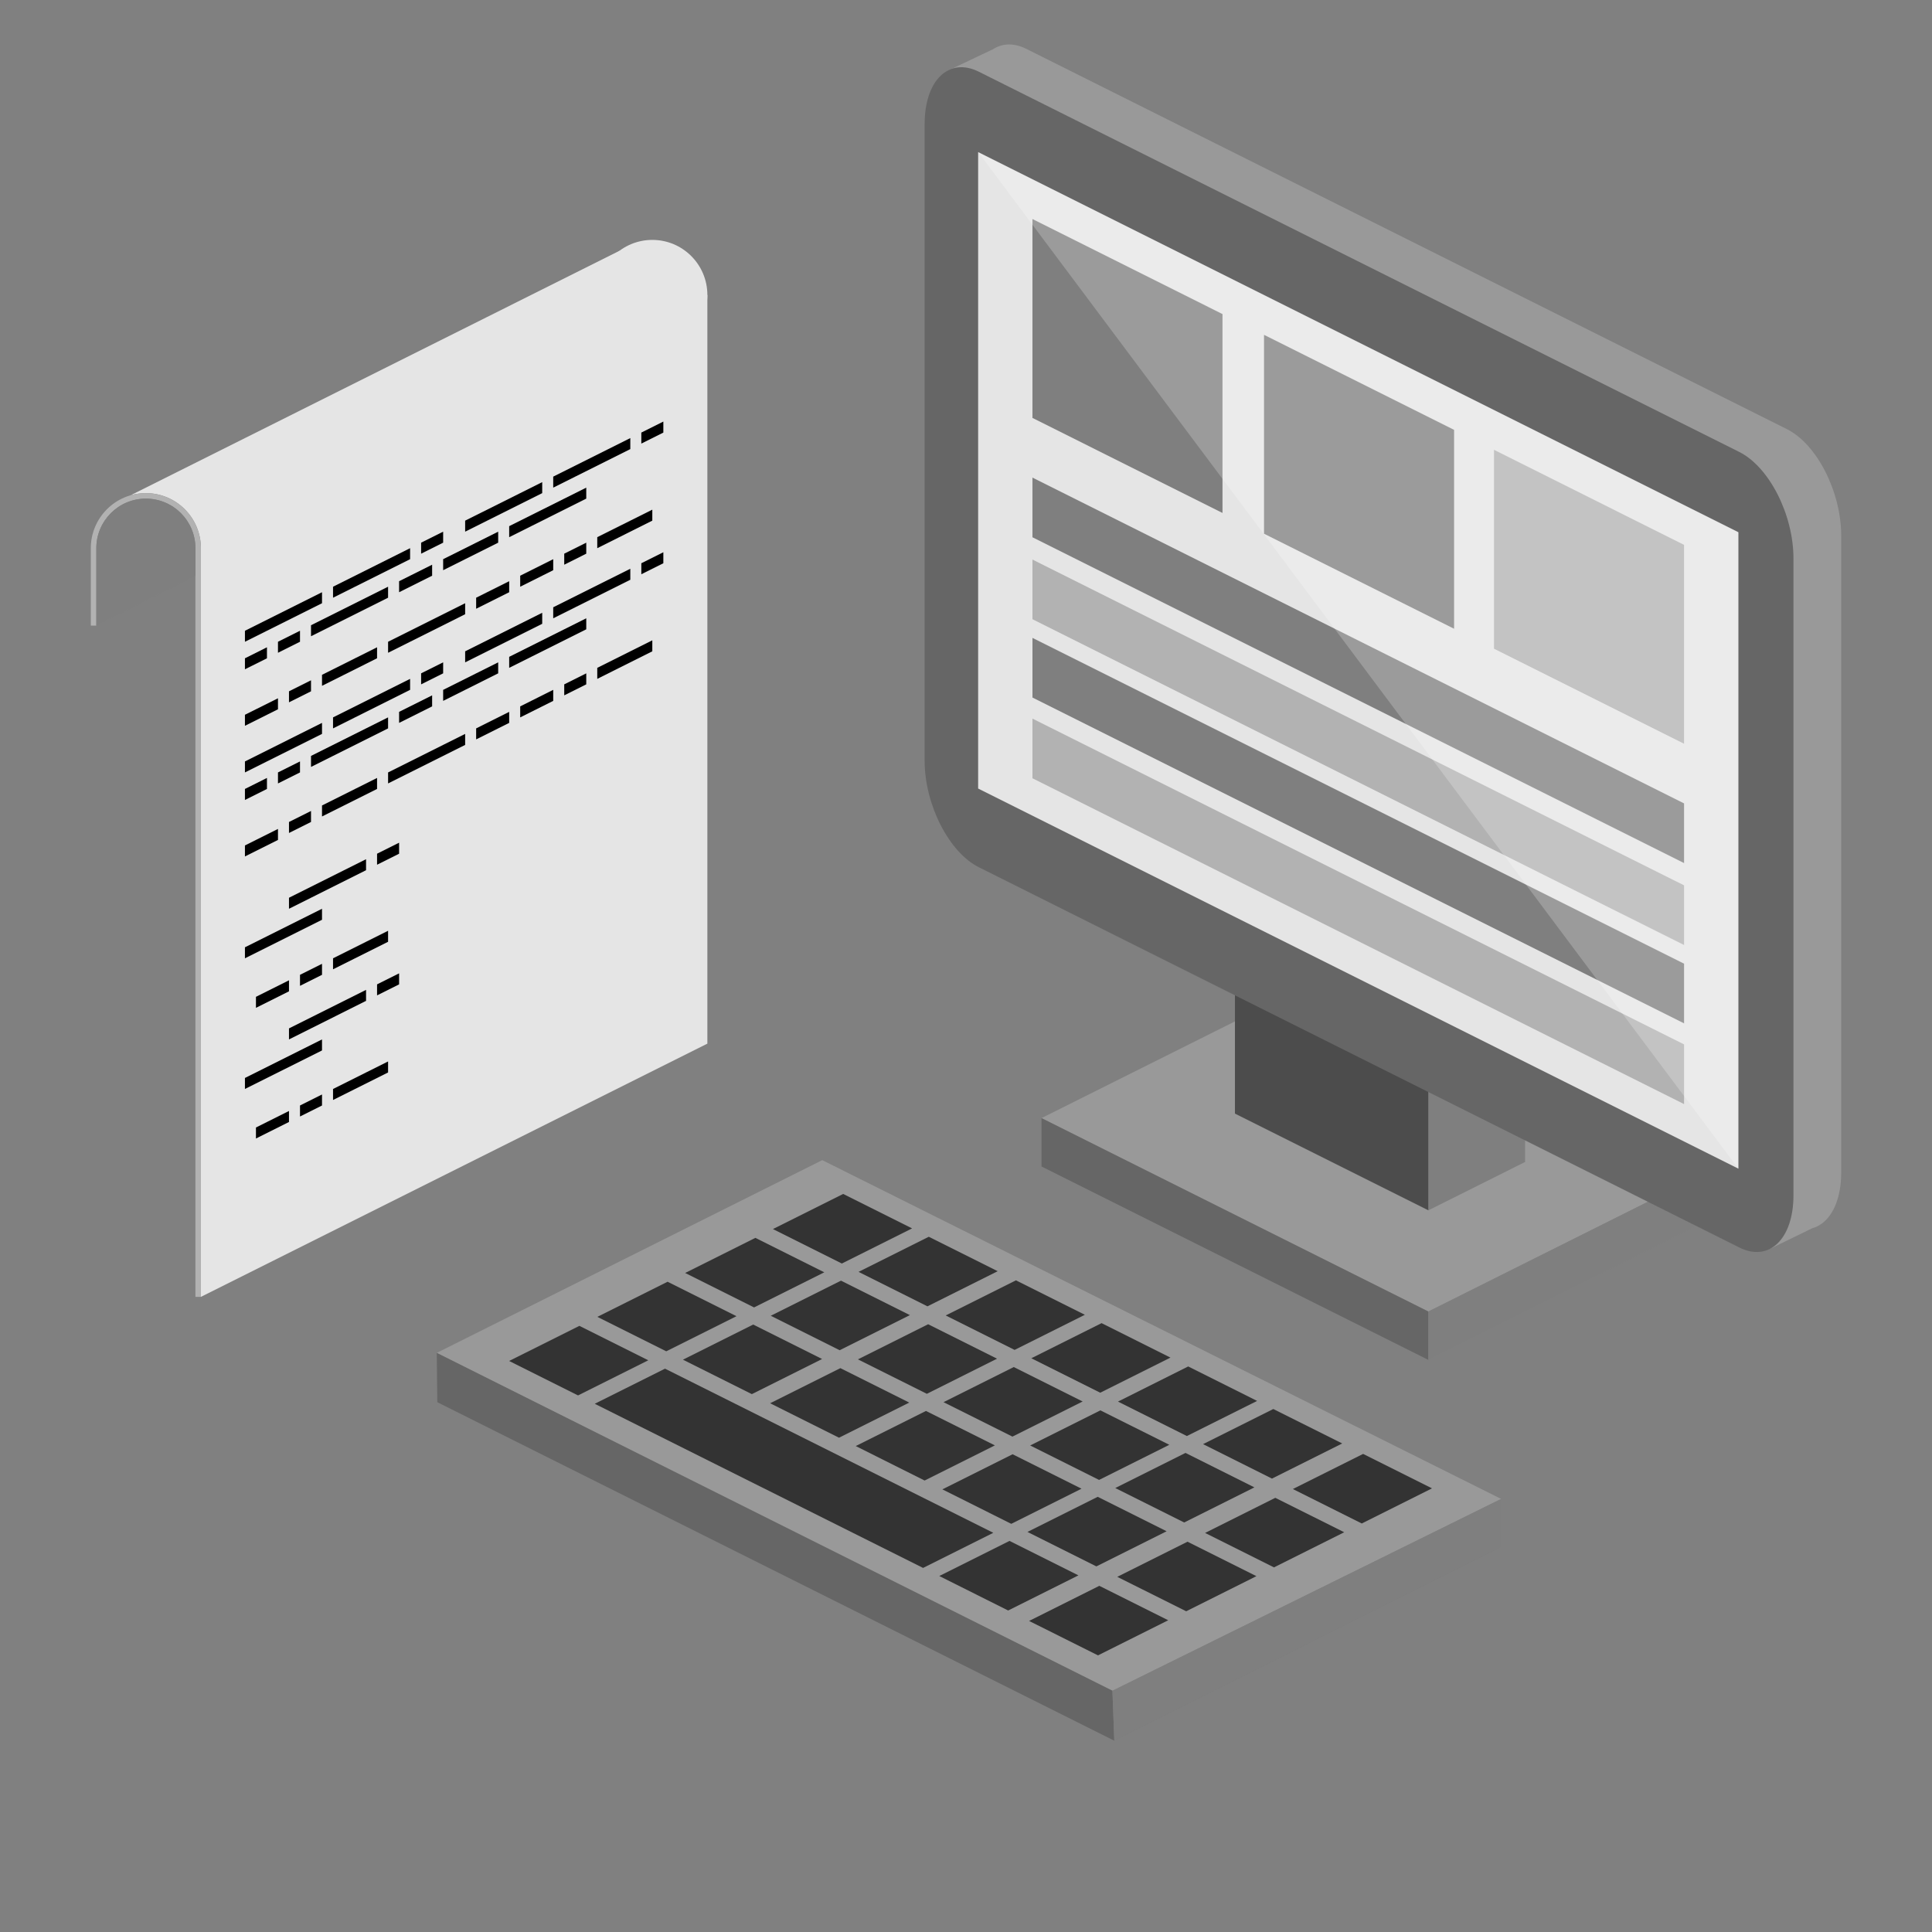 <?xml version="1.0" standalone="no"?>
<!DOCTYPE svg PUBLIC "-//W3C//DTD SVG 1.1//EN" "http://www.w3.org/Graphics/SVG/1.1/DTD/svg11.dtd">
<!--Generator: Xara Designer (www.xara.com), SVG filter version: 3.0.2.3-->
<svg stroke-width="0.501" stroke-linejoin="bevel" fill-rule="evenodd" xmlns:xlink="http://www.w3.org/1999/xlink" xmlns="http://www.w3.org/2000/svg" version="1.1" overflow="visible" width="150pt" height="150pt" viewBox="0 0 150 150">
 <rect x="0" y="0" width="150" height="150" fill="#808080" stroke="none"/>
 <defs>
  <marker id="DefaultArrow2" markerUnits="strokeWidth" viewBox="0 0 1 1" markerWidth="1" markerHeight="1" overflow="visible" orient="auto">
   <!-- REF_ARROW_STRAIGHT (-2) -->
   <g transform="scale(0.009)">
    <!-- 1/108 -->
    <path d="M -9 54 L -9 -54 L 117 0 z"/>
   </g>
  </marker>
  <marker id="DefaultArrow3" markerUnits="strokeWidth" viewBox="0 0 1 1" markerWidth="1" markerHeight="1" overflow="visible" orient="auto">
   <!-- REF_ARROW_ANGLED -->
   <g transform="scale(0.009)">
    <path d="M -27 54 L -9 0 L -27 -54 L 135 0 z"/>
   </g>
  </marker>
  <marker id="DefaultArrow4" markerUnits="strokeWidth" viewBox="0 0 1 1" markerWidth="1" markerHeight="1" overflow="visible" orient="auto">
   <!-- REF_ARROW_ROUNDED -->
   <g transform="scale(0.009)">
    <path d="M -9,0 L -9,-45 C -9,-51.708 2.808,-56.580 9,-54 L 117,-9 C 120.916,-7.369 126.000,-4.242 126,0 C 126,4.242 120.916,7.369 117,9 L 9,54 C 2.808,56.580 -9,51.708 -9,45 z"/>
   </g>
  </marker>
  <marker id="DefaultArrow5" markerUnits="strokeWidth" viewBox="0 0 1 1" markerWidth="1" markerHeight="1" overflow="visible" orient="auto">
   <!-- REF_ARROW_SPOT -->
   <g transform="scale(0.009)">
    <path d="M -54, 0 C -54,29.807 -29.807,54 0,54 C 29.807,54 54,29.807 54,0 C 54,-29.807 29.807,-54 0,-54 C -29.807,-54 -54,-29.807 -54,0 z"/>
   </g>
  </marker>
  <marker id="DefaultArrow6" markerUnits="strokeWidth" viewBox="0 0 1 1" markerWidth="1" markerHeight="1" overflow="visible" orient="auto">
   <!-- REF_ARROW_DIAMOND -->
   <g transform="scale(0.009)">
    <path d="M -63,0 L 0,63 L 63,0 L 0,-63 z"/>
   </g>
  </marker>
  <marker id="DefaultArrow7" markerUnits="strokeWidth" viewBox="0 0 1 1" markerWidth="1" markerHeight="1" overflow="visible" orient="auto">
   <!-- REF_ARROW_FEATHER -->
   <g transform="scale(0.009)">
    <path d="M 18,-54 L 108,-54 L 63,0 L 108,54 L 18, 54 L -36,0 z"/>
   </g>
  </marker>
  <marker id="DefaultArrow8" markerUnits="strokeWidth" viewBox="0 0 1 1" markerWidth="1" markerHeight="1" overflow="visible" orient="auto">
   <!-- REF_ARROW_FEATHER2 -->
   <g transform="scale(0.009)">
    <path d="M -36,0 L 18,-54 L 54,-54 L 18,-18 L 27,-18 L 63,-54 L 99,-54 L 63,-18 L 72,-18 L 108,-54 L 144,-54 L 90,0 L 144,54 L 108,54 L 72,18 L 63,18 L 99,54 L 63,54 L 27,18 L 18,18 L 54,54 L 18,54 z"/>
   </g>
  </marker>
  <marker id="DefaultArrow9" markerUnits="strokeWidth" viewBox="0 0 1 1" markerWidth="1" markerHeight="1" overflow="visible" orient="auto">
   <!-- REF_ARROW_HOLLOWDIAMOND -->
   <g transform="scale(0.009)">
    <path d="M 0,45 L -45,0 L 0, -45 L 45, 0 z M 0, 63 L-63, 0 L 0, -63 L 63, 0 z"/>
   </g>
  </marker>
  <filter id="StainedFilter">
   <feBlend mode="multiply" in2="BackgroundImage" in="SourceGraphic" result="blend"/>
   <feComposite in="blend" in2="SourceAlpha" operator="in" result="comp"/>
  </filter>
  <filter id="BleachFilter">
   <feBlend mode="screen" in2="BackgroundImage" in="SourceGraphic" result="blend"/>
   <feComposite in="blend" in2="SourceAlpha" operator="in" result="comp"/>
  </filter>
  <filter id="InvertTransparencyBitmapFilter">
   <feComponentTransfer>
    <feFuncR type="gamma" amplitude="1.055" exponent=".417" offset="-0.055"/>
    <feFuncG type="gamma" amplitude="1.055" exponent=".417" offset="-0.055"/>
    <feFuncB type="gamma" amplitude="1.055" exponent=".417" offset="-0.055"/>
   </feComponentTransfer>
   <feComponentTransfer>
    <feFuncR type="linear" slope="-1" intercept="1"/>
    <feFuncG type="linear" slope="-1" intercept="1"/>
    <feFuncB type="linear" slope="-1" intercept="1"/>
    <feFuncA type="linear" slope="1" intercept="0"/>
   </feComponentTransfer>
   <feComponentTransfer>
    <feFuncR type="gamma" amplitude="1" exponent="2.4" offset="0"/>
    <feFuncG type="gamma" amplitude="1" exponent="2.4" offset="0"/>
    <feFuncB type="gamma" amplitude="1" exponent="2.4" offset="0"/>
   </feComponentTransfer>
  </filter>
 </defs>
 <g id="Document" fill="none" stroke="black" font-family="Times New Roman" font-size="16" transform="scale(1 -1)">
  <g id="Spread" transform="translate(0 -150)">
   <g id="Layer 1">
    <g id="Group" stroke-linejoin="miter" stroke-linecap="round" stroke="none">
     <g id="Group_1">
      <path d="M 137.462,53.062 L 137.162,55.703 L 79.702,84.433 C 77.38,85.595 75.496,89.298 75.496,92.7 L 75.496,142.138 C 75.496,142.722 75.551,143.257 75.654,143.74 L 73.462,144.453 L 77.106,146.182 C 77.822,146.647 78.723,146.687 79.702,146.198 L 138.744,116.676 C 141.065,115.516 142.95,111.813 142.95,108.411 L 142.95,58.971 C 142.95,57.075 142.364,55.671 141.443,55 C 141.219,54.836 140.973,54.716 140.712,54.644 L 137.462,53.062 Z" fill="#999999" stroke-width="0.133" marker-start="none" marker-end="none" stroke-miterlimit="79.84"/>
      <path d="M 103.39,74.452 L 133.426,59.435 L 110.899,48.172 L 80.863,63.19 L 103.39,74.452 Z" fill="#999999" stroke-width="0.223" marker-start="none" marker-end="none" stroke-miterlimit="79.84"/>
      <path d="M 80.863,59.435 L 110.899,44.417 L 110.899,48.172 L 80.863,63.19 L 80.863,59.435 Z" fill="#666666" stroke-width="0.223" marker-start="none" marker-end="none" stroke-miterlimit="79.84"/>
      <path d="M 133.426,59.435 L 133.426,55.68 L 110.899,44.417 L 110.899,48.172 L 133.426,59.435 Z" fill="#7f7f7f" stroke-width="0.223" marker-start="none" marker-end="none" stroke-miterlimit="79.84"/>
      <path d="M 110.899,67.294 L 95.881,74.804 L 103.39,78.558 L 118.408,71.049 L 110.899,67.294 Z" fill="#4c4c4c" stroke-width="0.133" marker-start="none" marker-end="none" stroke-miterlimit="79.84"/>
      <path d="M 118.408,71.049 L 118.408,59.786 L 110.899,56.031 L 110.899,67.294 L 118.408,71.049 Z" fill="#7f7f7f" stroke-width="0.133" marker-start="none" marker-end="none" stroke-miterlimit="79.84"/>
      <path d="M 110.899,67.294 L 110.899,56.031 L 95.881,63.541 L 95.881,74.804 L 110.899,67.294 Z" fill="#4c4c4c" stroke-width="0.133" marker-start="none" marker-end="none" stroke-miterlimit="79.84"/>
      <path d="M 71.789,140.372 L 71.789,90.932 C 71.789,87.531 73.675,83.828 75.996,82.667 L 135.037,53.146 C 137.36,51.985 139.244,53.804 139.244,57.205 L 139.244,106.645 C 139.244,110.046 137.36,113.749 135.037,114.91 L 75.996,144.431 C 73.675,145.591 71.789,143.774 71.789,140.372 Z" fill="#666666" stroke-width="0.223" marker-start="none" marker-end="none" stroke-miterlimit="79.84"/>
      <path d="M 75.943,138.19 L 75.943,88.778 L 134.966,59.266 L 134.966,108.677 L 75.943,138.19 Z" stroke-width="0.223" fill="#e5e5e5" marker-start="none" marker-end="none" stroke-miterlimit="79.84"/>
      <path d="M 80.159,132.994 L 80.159,117.553 L 94.914,110.174 L 94.914,125.615 L 80.159,132.994 Z" fill="#7f7f7f" stroke-width="0.223" marker-start="none" marker-end="none" stroke-miterlimit="79.84"/>
      <path d="M 98.139,124.003 L 98.139,108.562 L 112.895,101.184 L 112.895,116.625 L 98.139,124.003 Z" fill="#7f7f7f" stroke-width="0.223" marker-start="none" marker-end="none" stroke-miterlimit="79.84"/>
      <path d="M 115.994,115.076 L 115.994,99.635 L 130.749,92.257 L 130.749,107.697 L 115.994,115.076 Z" stroke-width="0.223" fill="#b2b2b2" marker-start="none" marker-end="none" stroke-miterlimit="79.84"/>
      <path d="M 80.159,112.92 L 80.159,108.287 L 130.75,82.992 L 130.75,87.624 L 80.159,112.92 Z" fill="#7f7f7f" stroke-width="0.223" marker-start="none" marker-end="none" stroke-miterlimit="79.84"/>
      <path d="M 80.159,106.558 L 80.159,101.926 L 130.75,76.631 L 130.75,81.263 L 80.159,106.558 Z" stroke-width="0.223" fill="#b2b2b2" marker-start="none" marker-end="none" stroke-miterlimit="79.84"/>
      <path d="M 80.16,100.475 L 80.16,95.843 L 130.75,70.548 L 130.75,75.18 L 80.16,100.475 Z" fill="#7f7f7f" stroke-width="0.223" marker-start="none" marker-end="none" stroke-miterlimit="79.84"/>
      <path d="M 80.159,94.207 L 80.159,89.576 L 130.75,64.279 L 130.75,68.912 L 80.159,94.207 Z" stroke-width="0.223" fill="#b2b2b2" marker-start="none" marker-end="none" stroke-miterlimit="79.84"/>
      <path d="M 75.943,138.19 L 134.966,59.266 L 134.966,108.677 L 75.943,138.19 Z" stroke-width="0.223" stroke-opacity="0.22" fill="#ffffff" marker-start="none" marker-end="none" stroke-miterlimit="79.84" fill-opacity="0.22"/>
     </g>
     <g id="Group_2">
      <path d="M 63.84,59.927 L 33.91,44.961 L 86.369,18.731 L 116.55,33.624 L 63.84,59.927 Z" fill="#999999" stroke-width="0.223" marker-start="none" marker-end="none" stroke-miterlimit="79.84"/>
      <path d="M 65.464,57.302 L 60.01,54.576 L 65.36,51.9 L 70.813,54.628 L 65.464,57.302 Z" fill="#333333" stroke-width="0.174" marker-start="none" marker-end="none" stroke-miterlimit="79.84"/>
      <path d="M 72.111,53.978 L 66.658,51.252 L 72.007,48.577 L 77.461,51.304 L 72.111,53.978 Z" fill="#333333" stroke-width="0.174" marker-start="none" marker-end="none" stroke-miterlimit="79.84"/>
      <path d="M 78.877,50.595 L 73.424,47.868 L 78.774,45.194 L 84.228,47.92 L 78.877,50.595 Z" fill="#333333" stroke-width="0.174" marker-start="none" marker-end="none" stroke-miterlimit="79.84"/>
      <path d="M 85.525,47.272 L 80.071,44.545 L 85.422,41.87 L 90.875,44.596 L 85.525,47.272 Z" fill="#333333" stroke-width="0.174" marker-start="none" marker-end="none" stroke-miterlimit="79.84"/>
      <path d="M 92.252,43.909 L 86.799,41.181 L 92.148,38.507 L 97.602,41.233 L 92.252,43.909 Z" fill="#333333" stroke-width="0.174" marker-start="none" marker-end="none" stroke-miterlimit="79.84"/>
      <path d="M 98.859,40.604 L 93.406,37.878 L 98.756,35.203 L 104.209,37.93 L 98.859,40.604 Z" fill="#333333" stroke-width="0.174" marker-start="none" marker-end="none" stroke-miterlimit="79.84"/>
      <path d="M 58.648,53.893 L 53.195,51.167 L 58.544,48.492 L 63.998,51.219 L 58.648,53.893 Z" fill="#333333" stroke-width="0.174" marker-start="none" marker-end="none" stroke-miterlimit="79.84"/>
      <path d="M 65.294,50.57 L 59.842,47.844 L 65.192,45.169 L 70.645,47.895 L 65.294,50.57 Z" fill="#333333" stroke-width="0.174" marker-start="none" marker-end="none" stroke-miterlimit="79.84"/>
      <path d="M 72.061,47.187 L 66.608,44.459 L 71.959,41.785 L 77.411,44.512 L 72.061,47.187 Z" fill="#333333" stroke-width="0.174" marker-start="none" marker-end="none" stroke-miterlimit="79.84"/>
      <path d="M 78.709,43.863 L 73.255,41.136 L 78.605,38.462 L 84.058,41.189 L 78.709,43.863 Z" fill="#333333" stroke-width="0.174" marker-start="none" marker-end="none" stroke-miterlimit="79.84"/>
      <path d="M 85.435,40.5 L 79.982,37.773 L 85.332,35.099 L 90.785,37.826 L 85.435,40.5 Z" fill="#333333" stroke-width="0.174" marker-start="none" marker-end="none" stroke-miterlimit="79.84"/>
      <path d="M 92.043,37.196 L 86.589,34.469 L 91.939,31.795 L 97.392,34.521 L 92.043,37.196 Z" fill="#333333" stroke-width="0.174" marker-start="none" marker-end="none" stroke-miterlimit="79.84"/>
      <path d="M 51.831,50.486 L 46.378,47.759 L 51.727,45.085 L 57.181,47.811 L 51.831,50.486 Z" fill="#333333" stroke-width="0.174" marker-start="none" marker-end="none" stroke-miterlimit="79.84"/>
      <path d="M 58.478,47.162 L 53.025,44.435 L 58.374,41.761 L 63.827,44.487 L 58.478,47.162 Z" fill="#333333" stroke-width="0.174" marker-start="none" marker-end="none" stroke-miterlimit="79.84"/>
      <path d="M 65.246,43.778 L 59.792,41.052 L 65.141,38.377 L 70.594,41.104 L 65.246,43.778 Z" fill="#333333" stroke-width="0.174" marker-start="none" marker-end="none" stroke-miterlimit="79.84"/>
      <path d="M 71.892,40.454 L 66.439,37.729 L 71.788,35.053 L 77.242,37.78 L 71.892,40.454 Z" fill="#333333" stroke-width="0.174" marker-start="none" marker-end="none" stroke-miterlimit="79.84"/>
      <path d="M 78.619,37.092 L 73.166,34.366 L 78.515,31.69 L 83.968,34.417 L 78.619,37.092 Z" fill="#333333" stroke-width="0.174" marker-start="none" marker-end="none" stroke-miterlimit="79.84"/>
      <path d="M 85.226,33.788 L 79.773,31.061 L 85.122,28.386 L 90.576,31.113 L 85.226,33.788 Z" fill="#333333" stroke-width="0.174" marker-start="none" marker-end="none" stroke-miterlimit="79.84"/>
      <path d="M 44.983,47.061 L 39.53,44.335 L 44.879,41.66 L 50.332,44.387 L 44.983,47.061 Z" fill="#333333" stroke-width="0.174" marker-start="none" marker-end="none" stroke-miterlimit="79.84"/>
      <path d="M 51.631,43.737 L 46.177,41.011 L 71.667,28.267 L 77.12,30.993 L 51.631,43.737 Z" fill="#333333" stroke-width="0.174" marker-start="none" marker-end="none" stroke-miterlimit="79.84"/>
      <path d="M 78.378,30.364 L 72.925,27.638 L 78.275,24.962 L 83.728,27.689 L 78.378,30.364 Z" fill="#333333" stroke-width="0.174" marker-start="none" marker-end="none" stroke-miterlimit="79.84"/>
      <path d="M 105.832,37.118 L 100.378,34.392 L 105.728,31.716 L 111.181,34.444 L 105.832,37.118 Z" fill="#333333" stroke-width="0.174" marker-start="none" marker-end="none" stroke-miterlimit="79.84"/>
      <path d="M 99.015,33.71 L 93.562,30.983 L 98.911,28.309 L 104.365,31.036 L 99.015,33.71 Z" fill="#333333" stroke-width="0.174" marker-start="none" marker-end="none" stroke-miterlimit="79.84"/>
      <path d="M 92.198,30.302 L 86.745,27.575 L 92.096,24.901 L 97.548,27.628 L 92.198,30.302 Z" fill="#333333" stroke-width="0.174" marker-start="none" marker-end="none" stroke-miterlimit="79.84"/>
      <path d="M 85.351,26.877 L 79.898,24.151 L 85.247,21.477 L 90.7,24.203 L 85.351,26.877 Z" fill="#333333" stroke-width="0.174" marker-start="none" marker-end="none" stroke-miterlimit="79.84"/>
      <path d="M 33.91,44.961 L 33.952,41.134 L 86.514,14.852 L 86.369,18.731 L 33.91,44.961 Z" fill="#666666" stroke-width="0.223" marker-start="none" marker-end="none" stroke-miterlimit="79.84"/>
      <path d="M 116.55,33.624 L 116.55,29.87 L 86.514,14.852 L 86.369,18.731 L 116.55,33.624 Z" fill="#7f7f7f" stroke-width="0.223" marker-start="none" marker-end="none" stroke-miterlimit="79.84"/>
     </g>
     <g id="Group_3">
      <path d="M 15.599,49.312 L 15.599,107.439 L 32.786,116.034 L 15.599,107.439 L 15.599,107.439 L 15.598,107.439 C 15.598,109.799 13.683,111.713 11.323,111.713 C 10.914,111.713 10.518,111.655 10.143,111.548 L 48.096,130.529 L 51.479,125.38 L 54.92,127.1 L 54.92,68.972 L 15.599,49.312 Z" stroke-width="0.055" fill="#e5e5e5" marker-start="none" marker-end="none" stroke-miterlimit="79.84"/>
      <path d="M 19.017,101.028 L 19.017,100.174 L 25.001,103.165 L 25.001,104.019 L 19.017,101.028 Z" fill="#000000" stroke-width="0.05" marker-start="none" marker-end="none" stroke-miterlimit="79.84"/>
      <path d="M 25.857,104.447 L 25.857,103.594 L 31.84,106.585 L 31.84,107.439 L 25.857,104.447 Z" fill="#000000" stroke-width="0.05" marker-start="none" marker-end="none" stroke-miterlimit="79.84"/>
      <path d="M 32.695,107.867 L 32.695,107.013 L 34.406,107.867 L 34.406,108.721 L 32.695,107.867 Z" stroke-width="0.05" fill="#000000" marker-start="none" marker-end="none" stroke-miterlimit="79.84"/>
      <path d="M 36.114,109.577 L 36.114,108.721 L 42.097,111.714 L 42.097,112.568 L 36.114,109.577 Z" fill="#000000" stroke-width="0.05" marker-start="none" marker-end="none" stroke-miterlimit="79.84"/>
      <path d="M 42.952,112.995 L 42.952,112.14 L 48.937,115.132 L 48.937,115.987 L 42.952,112.995 Z" fill="#000000" stroke-width="0.05" marker-start="none" marker-end="none" stroke-miterlimit="79.84"/>
      <path d="M 49.792,116.415 L 49.792,115.56 L 51.502,116.415 L 51.502,117.27 L 49.792,116.415 Z" stroke-width="0.05" fill="#000000" marker-start="none" marker-end="none" stroke-miterlimit="79.84"/>
      <path d="M 19.017,98.89 L 19.017,98.037 L 20.726,98.89 L 20.726,99.745 L 19.017,98.89 Z" stroke-width="0.05" fill="#000000" marker-start="none" marker-end="none" stroke-miterlimit="79.84"/>
      <path d="M 21.582,100.174 L 21.582,99.319 L 23.292,100.174 L 23.292,101.028 L 21.582,100.174 Z" stroke-width="0.05" fill="#000000" marker-start="none" marker-end="none" stroke-miterlimit="79.84"/>
      <path d="M 24.147,101.456 L 24.147,100.602 L 30.13,103.594 L 30.13,104.447 L 24.147,101.456 Z" fill="#000000" stroke-width="0.05" marker-start="none" marker-end="none" stroke-miterlimit="79.84"/>
      <path d="M 30.986,104.875 L 30.986,104.019 L 33.55,105.302 L 33.55,106.156 L 30.986,104.875 Z" stroke-width="0.05" fill="#000000" marker-start="none" marker-end="none" stroke-miterlimit="79.84"/>
      <path d="M 34.406,106.585 L 34.406,105.73 L 38.679,107.867 L 38.679,108.721 L 34.406,106.585 Z" stroke-width="0.05" fill="#000000" marker-start="none" marker-end="none" stroke-miterlimit="79.84"/>
      <path d="M 39.533,109.149 L 39.533,108.294 L 45.517,111.287 L 45.517,112.14 L 39.533,109.149 Z" fill="#000000" stroke-width="0.05" marker-start="none" marker-end="none" stroke-miterlimit="79.84"/>
      <path d="M 19.017,94.505 L 19.017,93.65 L 21.582,94.931 L 21.582,95.786 L 19.017,94.505 Z" stroke-width="0.05" fill="#000000" marker-start="none" marker-end="none" stroke-miterlimit="79.84"/>
      <path d="M 22.437,96.327 L 22.437,95.472 L 24.147,96.327 L 24.147,97.182 L 22.437,96.327 Z" stroke-width="0.05" fill="#000000" marker-start="none" marker-end="none" stroke-miterlimit="79.84"/>
      <path d="M 25.001,97.608 L 25.001,96.753 L 29.275,98.892 L 29.275,99.745 L 25.001,97.608 Z" stroke-width="0.05" fill="#000000" marker-start="none" marker-end="none" stroke-miterlimit="79.84"/>
      <path d="M 30.131,100.174 L 30.131,99.319 L 36.114,102.311 L 36.114,103.165 L 30.131,100.174 Z" fill="#000000" stroke-width="0.05" marker-start="none" marker-end="none" stroke-miterlimit="79.84"/>
      <path d="M 36.968,103.594 L 36.968,102.737 L 39.533,104.019 L 39.533,104.875 L 36.968,103.594 Z" stroke-width="0.05" fill="#000000" marker-start="none" marker-end="none" stroke-miterlimit="79.84"/>
      <path d="M 40.388,105.302 L 40.388,104.447 L 42.952,105.73 L 42.952,106.585 L 40.388,105.302 Z" stroke-width="0.05" fill="#000000" marker-start="none" marker-end="none" stroke-miterlimit="79.84"/>
      <path d="M 43.807,107.013 L 43.807,106.156 L 45.517,107.013 L 45.517,107.867 L 43.807,107.013 Z" stroke-width="0.05" fill="#000000" marker-start="none" marker-end="none" stroke-miterlimit="79.84"/>
      <path d="M 46.371,108.294 L 46.371,107.439 L 50.645,109.577 L 50.645,110.43 L 46.371,108.294 Z" stroke-width="0.05" fill="#000000" marker-start="none" marker-end="none" stroke-miterlimit="79.84"/>
      <path d="M 19.017,90.882 L 19.017,90.029 L 25.001,93.02 L 25.001,93.875 L 19.017,90.882 Z" fill="#000000" stroke-width="0.05" marker-start="none" marker-end="none" stroke-miterlimit="79.84"/>
      <path d="M 25.857,94.302 L 25.857,93.448 L 31.84,96.441 L 31.84,97.293 L 25.857,94.302 Z" fill="#000000" stroke-width="0.05" marker-start="none" marker-end="none" stroke-miterlimit="79.84"/>
      <path d="M 32.695,97.722 L 32.695,96.867 L 34.406,97.722 L 34.406,98.575 L 32.695,97.722 Z" stroke-width="0.05" fill="#000000" marker-start="none" marker-end="none" stroke-miterlimit="79.84"/>
      <path d="M 36.114,99.432 L 36.114,98.575 L 42.097,101.568 L 42.097,102.424 L 36.114,99.432 Z" fill="#000000" stroke-width="0.05" marker-start="none" marker-end="none" stroke-miterlimit="79.84"/>
      <path d="M 42.952,102.851 L 42.952,101.996 L 48.937,104.987 L 48.937,105.842 L 42.952,102.851 Z" fill="#000000" stroke-width="0.05" marker-start="none" marker-end="none" stroke-miterlimit="79.84"/>
      <path d="M 49.792,106.27 L 49.792,105.416 L 51.502,106.27 L 51.502,107.124 L 49.792,106.27 Z" stroke-width="0.05" fill="#000000" marker-start="none" marker-end="none" stroke-miterlimit="79.84"/>
      <path d="M 19.017,88.746 L 19.017,87.892 L 20.726,88.746 L 20.726,89.601 L 19.017,88.746 Z" stroke-width="0.05" fill="#000000" marker-start="none" marker-end="none" stroke-miterlimit="79.84"/>
      <path d="M 21.582,90.029 L 21.582,89.174 L 23.292,90.029 L 23.292,90.882 L 21.582,90.029 Z" stroke-width="0.05" fill="#000000" marker-start="none" marker-end="none" stroke-miterlimit="79.84"/>
      <path d="M 24.147,91.311 L 24.147,90.456 L 30.13,93.448 L 30.13,94.302 L 24.147,91.311 Z" fill="#000000" stroke-width="0.05" marker-start="none" marker-end="none" stroke-miterlimit="79.84"/>
      <path d="M 30.986,94.731 L 30.986,93.875 L 33.55,95.157 L 33.55,96.013 L 30.986,94.731 Z" stroke-width="0.05" fill="#000000" marker-start="none" marker-end="none" stroke-miterlimit="79.84"/>
      <path d="M 34.406,96.439 L 34.406,95.584 L 38.679,97.722 L 38.679,98.575 L 34.406,96.439 Z" stroke-width="0.05" fill="#000000" marker-start="none" marker-end="none" stroke-miterlimit="79.84"/>
      <path d="M 39.533,99.004 L 39.533,98.149 L 45.517,101.141 L 45.517,101.996 L 39.533,99.004 Z" fill="#000000" stroke-width="0.05" marker-start="none" marker-end="none" stroke-miterlimit="79.84"/>
      <path d="M 19.017,84.359 L 19.017,83.505 L 21.582,84.787 L 21.582,85.642 L 19.017,84.359 Z" stroke-width="0.05" fill="#000000" marker-start="none" marker-end="none" stroke-miterlimit="79.84"/>
      <path d="M 22.437,86.182 L 22.437,85.327 L 24.147,86.182 L 24.147,87.037 L 22.437,86.182 Z" stroke-width="0.05" fill="#000000" marker-start="none" marker-end="none" stroke-miterlimit="79.84"/>
      <path d="M 25.001,87.464 L 25.001,86.609 L 29.275,88.746 L 29.275,89.601 L 25.001,87.464 Z" stroke-width="0.05" fill="#000000" marker-start="none" marker-end="none" stroke-miterlimit="79.84"/>
      <path d="M 30.131,90.029 L 30.131,89.174 L 36.114,92.165 L 36.114,93.02 L 30.131,90.029 Z" fill="#000000" stroke-width="0.05" marker-start="none" marker-end="none" stroke-miterlimit="79.84"/>
      <path d="M 36.968,93.448 L 36.968,92.594 L 39.533,93.875 L 39.533,94.731 L 36.968,93.448 Z" stroke-width="0.05" fill="#000000" marker-start="none" marker-end="none" stroke-miterlimit="79.84"/>
      <path d="M 40.388,95.157 L 40.388,94.302 L 42.952,95.584 L 42.952,96.441 L 40.388,95.157 Z" stroke-width="0.05" fill="#000000" marker-start="none" marker-end="none" stroke-miterlimit="79.84"/>
      <path d="M 43.807,96.867 L 43.807,96.013 L 45.517,96.867 L 45.517,97.722 L 43.807,96.867 Z" stroke-width="0.05" fill="#000000" marker-start="none" marker-end="none" stroke-miterlimit="79.84"/>
      <path d="M 46.371,98.149 L 46.371,97.293 L 50.645,99.432 L 50.645,100.286 L 46.371,98.149 Z" stroke-width="0.05" fill="#000000" marker-start="none" marker-end="none" stroke-miterlimit="79.84"/>
      <path d="M 54.92,127.1 C 54.92,124.741 53.005,122.826 50.646,122.826 C 48.287,122.826 46.372,124.741 46.372,127.1 C 46.372,129.459 48.287,131.374 50.646,131.374 C 53.005,131.374 54.92,129.459 54.92,127.1 Z" stroke-width="0.061" fill="#e5e5e5" marker-start="none" marker-end="none" stroke-miterlimit="79.84"/>
      <path d="M 15.172,49.312 L 15.172,105.575 L 15.172,105.575 L 15.172,107.439 C 15.172,109.562 13.449,111.287 11.323,111.287 C 9.202,111.287 7.479,109.562 7.479,107.439 L 7.479,105.574 L 7.479,105.575 L 7.479,101.426 L 7.05,101.426 L 7.05,107.439 L 7.05,107.439 C 7.05,109.799 8.965,111.714 11.323,111.714 C 13.683,111.714 15.598,109.799 15.599,107.439 L 15.599,107.439 L 15.599,49.312 L 15.172,49.312 Z" fill="#b2b2b2" stroke-width="0.055" marker-start="none" marker-end="none" stroke-miterlimit="79.84"/>
      <path d="M 7.479,101.426 L 7.479,105.574 L 7.479,107.439 C 7.479,109.562 9.202,111.287 11.323,111.287 C 13.449,111.287 15.172,109.562 15.172,107.439 L 15.172,105.575 L 15.172,105.575 L 15.172,105.505 L 15.172,105.505 L 15.172,105.361 L 15.172,105.361 L 15.172,105.289 L 7.479,101.426 Z" fill="#7f7f7f" stroke-width="0.055" marker-start="none" marker-end="none" stroke-miterlimit="79.84"/>
      <path d="M 22.437,80.299 L 22.437,79.444 L 28.42,82.437 L 28.42,83.291 L 22.437,80.299 Z" fill="#000000" stroke-width="0.05" marker-start="none" marker-end="none" stroke-miterlimit="79.84"/>
      <path d="M 29.275,83.718 L 29.275,82.863 L 30.986,83.718 L 30.986,84.573 L 29.275,83.718 Z" stroke-width="0.05" fill="#000000" marker-start="none" marker-end="none" stroke-miterlimit="79.84"/>
      <path d="M 19.017,76.452 L 19.017,75.597 L 25.001,78.589 L 25.001,79.444 L 19.017,76.452 Z" fill="#000000" stroke-width="0.05" marker-start="none" marker-end="none" stroke-miterlimit="79.84"/>
      <path d="M 19.872,72.606 L 19.872,71.751 L 22.437,73.033 L 22.437,73.889 L 19.872,72.606 Z" stroke-width="0.05" fill="#000000" marker-start="none" marker-end="none" stroke-miterlimit="79.84"/>
      <path d="M 23.292,74.315 L 23.292,73.46 L 25.001,74.315 L 25.001,75.169 L 23.292,74.315 Z" stroke-width="0.05" fill="#000000" marker-start="none" marker-end="none" stroke-miterlimit="79.84"/>
      <path d="M 25.857,75.597 L 25.857,74.744 L 30.13,76.88 L 30.13,77.735 L 25.857,75.597 Z" stroke-width="0.05" fill="#000000" marker-start="none" marker-end="none" stroke-miterlimit="79.84"/>
      <path d="M 22.437,70.155 L 22.437,69.299 L 28.42,72.293 L 28.42,73.146 L 22.437,70.155 Z" fill="#000000" stroke-width="0.05" marker-start="none" marker-end="none" stroke-miterlimit="79.84"/>
      <path d="M 29.275,73.574 L 29.275,72.719 L 30.986,73.574 L 30.986,74.429 L 29.275,73.574 Z" stroke-width="0.05" fill="#000000" marker-start="none" marker-end="none" stroke-miterlimit="79.84"/>
      <path d="M 19.017,66.307 L 19.017,65.453 L 25.001,68.444 L 25.001,69.299 L 19.017,66.307 Z" fill="#000000" stroke-width="0.05" marker-start="none" marker-end="none" stroke-miterlimit="79.84"/>
      <path d="M 19.872,62.461 L 19.872,61.606 L 22.437,62.889 L 22.437,63.744 L 19.872,62.461 Z" stroke-width="0.05" fill="#000000" marker-start="none" marker-end="none" stroke-miterlimit="79.84"/>
      <path d="M 23.292,64.17 L 23.292,63.315 L 25.001,64.17 L 25.001,65.025 L 23.292,64.17 Z" stroke-width="0.05" fill="#000000" marker-start="none" marker-end="none" stroke-miterlimit="79.84"/>
      <path d="M 25.857,65.452 L 25.857,64.598 L 30.13,66.734 L 30.13,67.589 L 25.857,65.452 Z" stroke-width="0.05" fill="#000000" marker-start="none" marker-end="none" stroke-miterlimit="79.84"/>
     </g>
    </g>
   </g>
  </g>
 </g>
</svg>
